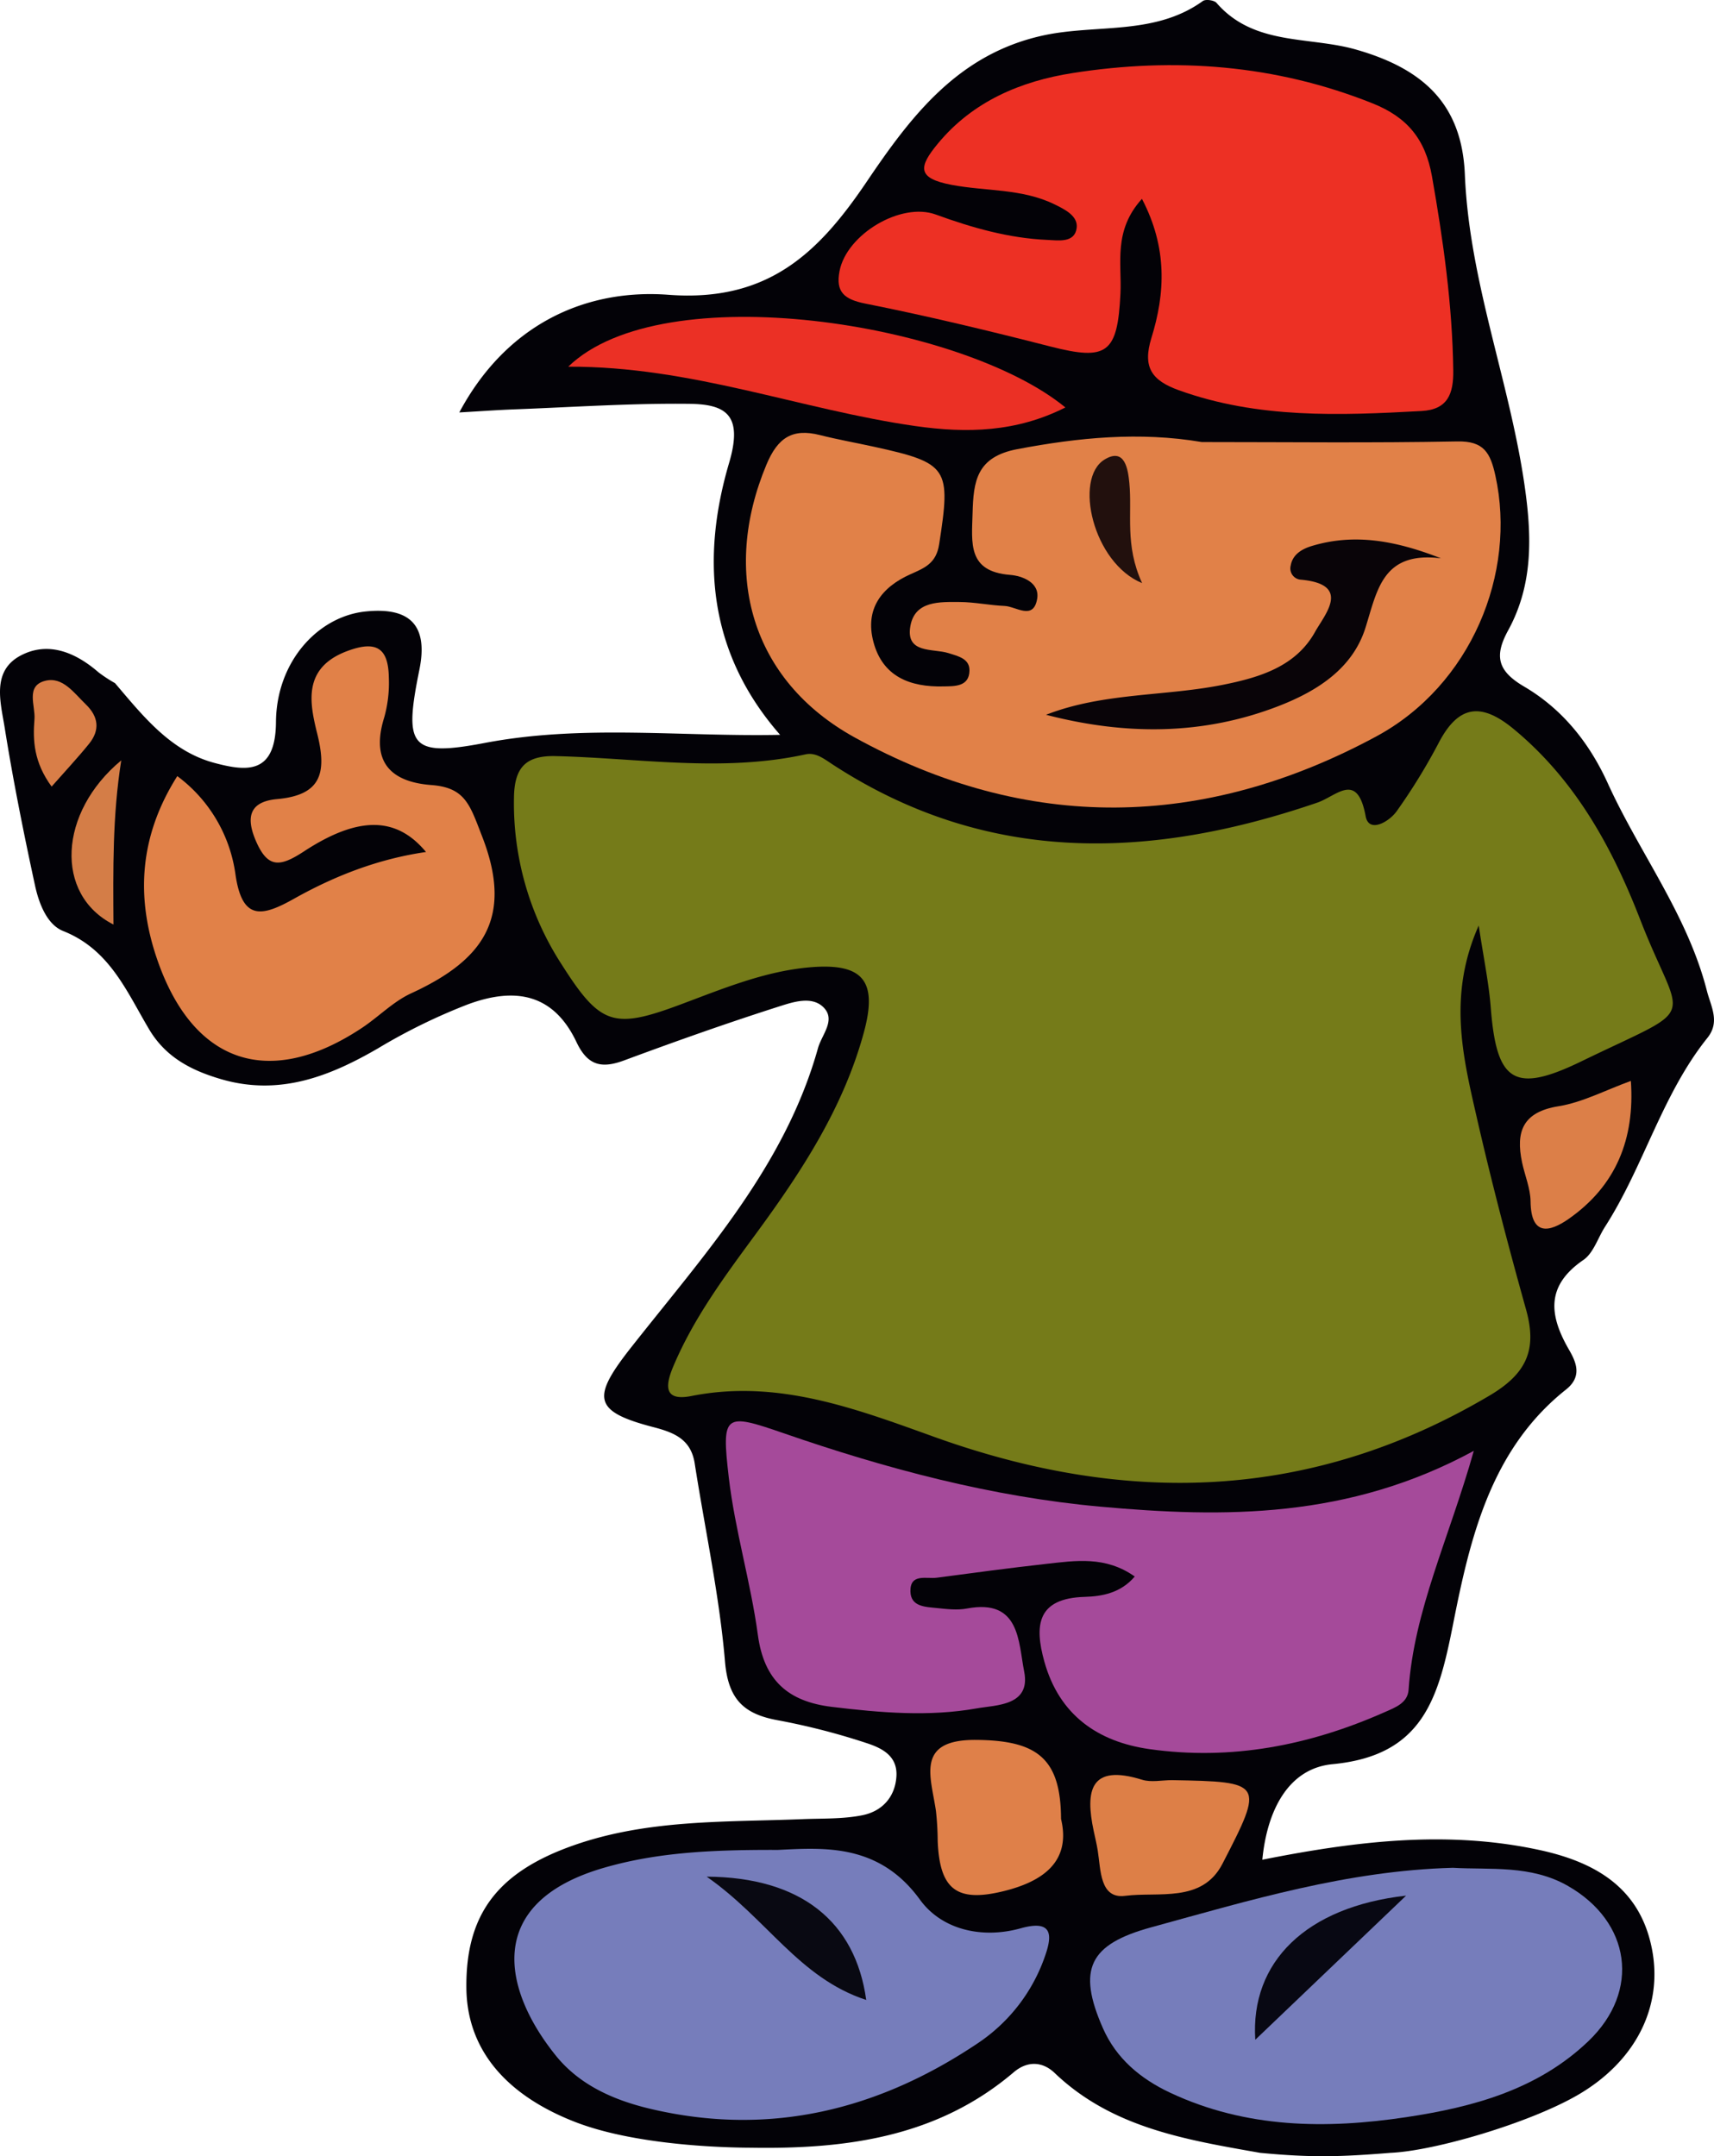 <svg xmlns="http://www.w3.org/2000/svg" xmlns:xlink="http://www.w3.org/1999/xlink" width="557.357" height="701" viewBox="0 0 557.357 701"><defs><clipPath id="a"><rect width="557.357" height="701" fill="none"/></clipPath></defs><g clip-path="url(#a)"><path d="M187.028,689.869c-22.12-8.6-35.147-23.2-35.371-43.484-.266-24.2,10.317-37.89,35.147-46.549,24.126-8.409,49.213-7.419,74.125-8.419,6.518-.263,13.172,0,19.5-1.273,6.239-1.256,10.573-5.68,11.06-12.524.493-6.975-5.042-9.442-10.067-11.05A220.882,220.882,0,0,0,253.1,559.3c-11.109-1.983-16.293-6.689-17.348-19.114-1.829-21.584-6.5-42.922-9.843-64.384-1.223-7.857-6.587-10.047-13.438-11.83-19.719-5.137-20.111-9.587-7.222-25.948C229,407.871,255.274,379.094,266,340.734c1.237-4.427,6.041-9.278,1.588-13.431-3.739-3.486-9.666-1.556-14.02-.168-17.009,5.426-33.855,11.4-50.6,17.608-7.347,2.723-11.872,1.723-15.507-5.949-7.452-15.737-19.907-18-35.42-12.228a189.97,189.97,0,0,0-29.125,14.26c-15.75,9.139-32.075,15.556-51.035,10.014-9.843-2.878-18.039-7.216-23.373-16.174-7.35-12.346-12.816-25.965-27.961-31.983-5.311-2.111-7.916-9.051-9.172-14.862C7.7,270.848,4.275,253.8,1.536,236.658c-1.322-8.288-4.417-18.529,5.272-23.587,8.919-4.654,17.769-.973,25.225,5.505a46.347,46.347,0,0,0,5.364,3.516c9.149,10.731,18.095,22.15,32.375,25.948,10.471,2.786,19.841,3.776,19.966-13.254.148-19.749,13.675-34.354,29.069-35.982,14.688-1.549,20.463,4.66,17.575,18.9-5.045,24.879-3.262,28.507,21.213,23.84,31.894-6.081,63.677-1.98,96.085-2.641-23.495-26.807-25.708-57.484-16.592-88.4,4.617-15.645-1.036-19.081-12.964-19.216-19-.22-38.025,1.089-57.037,1.806-5.288.2-10.57.585-17.733.993,15.365-28.75,41.162-40.277,68.054-38.248,32.47,2.45,48.9-13.793,64.427-36.762,14.408-21.328,29.711-41.5,57.349-47.542,17.286-3.779,36.265.112,51.959-11.208.918-.658,3.68-.27,4.45.615,12.145,14.013,30.023,10.8,45.313,15.161,21.962,6.259,34.493,17.782,35.436,40.649,1.437,34.713,14.418,66.844,19.367,100.715,2.45,16.763,2.894,32.516-5.3,47.493-4.578,8.367-3.407,13.191,5.176,18.23,12.356,7.255,21.167,18.141,27.247,31.49,10.31,22.65,25.906,42.76,32.2,67.387,1.329,5.2,4.377,10.116.187,15.349-14.786,18.457-20.683,41.751-33.292,61.4-2.338,3.644-3.762,8.554-7.035,10.8-12.195,8.353-11.218,17.868-4.716,29.135,2.243,3.887,4.532,8.659-.924,12.987-24.409,19.361-31.171,48.131-36.7,76.086-4.752,24-9.6,42.912-39.225,45.724-14.49,1.378-21.324,15.191-22.844,31.062,30.138-5.982,60.05-9.708,90.28-3.124,18.305,3.989,32.641,12.471,36.44,32.256,3.637,18.943-5.584,36.69-24.383,47.493-15.72,9.037-46.276,18.036-60.622,18.667-16.322,1.319-25.662,1.6-42.468,0-23.968-4.242-48.065-8.074-66.785-25.965-4.085-3.9-9.021-3.877-13.29-.243-24.8,21.114-54.459,25.051-85.419,24.544-1.69-.026-35.252.168-57.211-8.37" transform="translate(0 0.002)" fill="#030207"/><path d="M364.537,139.975c-10,22.521-5.229,42.251-.783,61.727,4.831,21.173,10.333,42.208,16.184,63.125,3.618,12.945.3,20.746-11.849,27.935-58.132,34.4-118.254,35.824-180.392,13.527-25.583-9.182-51.022-18.953-79.18-13.362-9.218,1.832-8.406-3.65-5.87-9.659,6.624-15.71,16.707-29.27,26.7-42.869,14.888-20.256,28.609-41.152,35.279-65.775,4.512-16.654-.253-22.558-17.552-21.078-14.747,1.263-28.4,6.989-42.146,12.116-21.818,8.136-26.047,6.7-38.65-13.122A96.22,96.22,0,0,1,50.825,98.431c.125-9.827,3.808-13.773,13.543-13.543,27.086.641,54.209,5.354,81.269-.566,3.341-.73,6.015,1.463,8.843,3.305,50.242,32.736,103.277,30.964,157.565,12.392,6.334-2.167,13.01-10.323,15.727,4.407,1.042,5.657,7.669,1.812,10.106-1.641A193.57,193.57,0,0,0,351.5,80.632c6.4-12.3,13.773-13.329,24.393-4.558,20.025,16.539,32.026,38.426,41.116,61.849,13.668,35.229,20.285,27.076-19.081,46.2-22.025,10.7-27.6,6.535-29.474-17.477-.628-8.011-2.3-15.944-3.914-26.672" transform="translate(116.307 160.928)" fill="#757b19"/><path d="M221.961,45.771c27.711,0,55.429.332,83.127-.2,8.636-.164,10.738,3.71,12.372,11.109,7.005,31.76-7.923,68.17-38.719,84.794-56.057,30.257-113.479,31.3-169.657.319C75.489,123.271,65.662,88.443,80.422,53.124c3.67-8.788,8.452-11.879,17.378-9.623,5.788,1.464,11.678,2.506,17.509,3.782,24.343,5.331,25.136,6.906,21.272,31.753-.967,6.219-4.733,7.669-9.3,9.705-9.452,4.216-14.908,11.317-12.066,22.025,3.012,11.359,12.037,14.7,22.683,14.454,3.535-.079,8.465.224,8.544-5.157.056-3.828-3.532-4.634-6.834-5.67-5.052-1.585-14.076.306-12.353-8.922,1.516-8.107,9.514-7.719,16.006-7.686,4.871.023,9.728,1.072,14.609,1.276,3.729.158,9.35,4.808,10.583-2.286.931-5.351-4.884-7.5-8.765-7.808-13.938-1.085-12.491-10.363-12.234-20.012.276-10.478,1.286-18.351,14.553-20.871,19.913-3.782,39.761-5.726,59.951-2.315" transform="translate(168.807 97.938)" fill="#e18148"/><path d="M314.987,150.1c-8.117,28.655-19.463,51.88-21.206,77.644-.3,4.351-4.279,5.759-7.877,7.35-24.416,10.8-49.861,15.74-76.388,11.974-16.779-2.378-29.336-11.073-34.183-28.464-3.3-11.843-2.332-20.588,13.135-21.032,5.657-.164,11.728-1.266,16.263-6.62-9.524-6.729-19.256-5.163-28.819-4.1-11.869,1.315-23.709,2.93-35.552,4.492-3.391.447-8.676-1.493-8.574,4.433.086,5.035,4.913,5.045,8.613,5.43,3.236.335,6.633.75,9.771.151,17.309-3.292,16.694,10.929,18.6,20.463,2.236,11.208-9.09,10.879-15.395,12-15.579,2.776-31.414,1.417-47.148-.487-14.158-1.717-22.041-8.538-24.047-23.377-2.328-17.207-7.462-34.052-9.468-51.275-2.4-20.67-1.414-20.976,17.828-14.319,33.522,11.6,67.8,20.7,103.044,23.886,40.235,3.637,80.631,4,121.4-18.151" transform="translate(164.265 321.585)" fill="#a54a9a"/><path d="M181.56,49.908c-9.389,10.346-6.512,20.969-6.982,30.737-.941,19.558-4.354,21.976-22.785,17.263-19.956-5.107-40-9.942-60.2-13.954-6.9-1.375-9.666-3.8-8.367-10.554C85.538,61.408,103.2,50.875,114.518,55c11.777,4.292,23.738,7.709,36.3,8.255,3.522.155,8.807,1.056,9.508-3.772.576-3.953-3.71-6.094-7.219-7.808-10.567-5.153-22.324-4.206-33.463-6.321-11.359-2.157-10.669-5.874-4.473-13.375C126.637,18.082,142.354,11.623,159,9.012c33.167-5.206,65.963-2.789,97.607,9.87,11.093,4.437,17.118,11.5,19.272,23.722,3.68,20.913,6.627,41.78,6.92,63.042.105,7.643-1.773,12.764-10.31,13.234-26.632,1.463-53.173,2.536-78.953-6.762-8.758-3.157-11.856-7.429-8.886-17.013,4.5-14.517,5.246-29.25-3.085-45.2" transform="translate(189.771 14.743)" fill="#ed3024"/><path d="M136.552,183.127c15.066-.74,32.9-2.125,46.184,16.168,7.163,9.863,20.295,12.8,32.779,9.311,10.281-2.874,10.346,2.108,7.916,8.978A55.971,55.971,0,0,1,201.959,245.7c-32.49,21.946-67.959,30.76-106.76,21.63-11.761-2.769-23-7.613-30.806-17.266C47.272,228.89,40.6,200.373,79.939,188.948c17.421-5.058,35.262-5.89,56.613-5.821" transform="translate(116.407 418.296)" fill="#767dbb"/><path d="M225.721,184.639c12.106.71,25.34-1.013,37.413,5.877,20.476,11.692,23.715,34.154,6.739,50.436-16.493,15.816-37.623,21.509-59.273,24.758-26.1,3.92-52.048,3.644-76.73-7.919-9.735-4.562-17.582-11.155-21.916-21-8.455-19.21-4.443-27.284,15.694-32.8,31.95-8.751,63.723-18.424,98.074-19.348" transform="translate(246.694 422.595)" fill="#767dbb"/><path d="M25.053,106.071a47.879,47.879,0,0,1,18.92,31.967c2.171,15.023,8.5,13.816,18.983,7.932,13.27-7.452,27.445-12.984,42.978-15.224-9.465-11.409-21.726-11.938-39.633-.234-7.8,5.1-11.823,5.719-15.763-3.552-3.4-8-1.575-12.645,6.969-13.415,14.1-1.269,16.283-8.209,13.106-21.042-2.476-10-5.006-21.561,9.662-27.07,9.745-3.66,13.415-.786,13.569,8.61A41.7,41.7,0,0,1,92.351,86.98c-4.446,14.244,1.894,20.989,15.345,22,11.08.832,12.514,6.525,16.447,16.6,10.639,27.234-.345,40.669-23.064,51.124-5.818,2.68-10.557,7.633-15.993,11.238-29.967,19.884-54.709,11.794-66.463-21.962-7.163-20.568-5.9-40.422,6.43-59.9" transform="translate(32.596 146.246)" fill="#e18148"/><path d="M217.836,60.769c-15.891,8.038-31.983,8.442-48.782,6.045-37.278-5.321-72.833-19.476-112.867-19.3,30.678-29.8,128.064-14.362,161.649,13.254" transform="translate(128.599 71.699)" fill="#eb3025"/><path d="M134.491,197.683c3.312,13.9-5.923,20.367-18.759,23.5-15.28,3.739-20.713-.681-21.351-16.335a94.384,94.384,0,0,0-.566-9.754c-1.6-11.077-6.831-23.245,13.023-23.1s27.566,5.953,27.652,25.682" transform="translate(210.537 393.666)" fill="#df8049"/><path d="M134.333,177.143c29.737.533,30.135.74,16.421,27.221-6.62,12.79-20.778,8.991-31.621,10.389-8.271,1.066-7.906-8.446-8.916-14.73-.342-2.138-.865-4.243-1.312-6.364-2.8-13.145-1.164-21.9,15.73-16.648,2.96.921,6.453.132,9.7.132" transform="translate(246.743 401.597)" fill="#dd7f47"/><path d="M186.362,106.853c1.319,18.845-4.8,34.062-20.21,44.849-6.212,4.351-12.27,5.7-12.405-5.663-.049-4.226-1.855-8.419-2.756-12.652-2.125-10.008.168-16.424,11.843-18.3,7.8-1.25,15.165-5.2,23.528-8.232" transform="translate(343.961 244.561)" fill="#dc7f48"/><path d="M23.248,75.165c-2.874,18.072-2.641,35.486-2.536,53.377C1.467,118.784,2.832,92.092,23.248,75.165" transform="translate(16.184 172.035)" fill="#d47d47"/><path d="M9.37,101.857C3.589,93.935,3.23,86.913,3.793,79.944c.345-4.331-2.96-10.8,3.424-12.461,5.752-1.5,9.419,3.937,13.257,7.63,4.157,4,4.68,8.353,1.085,12.81C17.948,92.4,14,96.6,9.37,101.857" transform="translate(7.415 153.87)" fill="#d97e48"/><path d="M103.43,110.311c18.69-7.262,38.472-5.936,57.5-9.741,11.974-2.4,23.715-5.93,29.98-17.217,3.121-5.62,11.978-15.418-4.555-16.954a3.661,3.661,0,0,1-3.371-4.585c.618-3.729,3.848-5.459,6.791-6.354,13.849-4.213,27.284-1.8,42.073,3.986-18.986-2.345-20.67,10.241-24.557,22.584-4.15,13.175-15.523,20.492-28.08,25.383-24.856,9.679-50.187,9.534-75.783,2.9" transform="translate(236.727 122.067)" fill="#090408"/><path d="M124.816,86.423c-15.993-6.535-22.291-34-12.224-40.166,6.722-4.114,7.669,3.443,8.077,7.633.967,9.991-1.552,20.173,4.147,32.532" transform="translate(246.574 103.151)" fill="#22100d"/><path d="M69.872,185.515c30.671.178,48.365,14.615,51.884,40.087-21.877-7.16-32.266-26.412-51.884-40.087" transform="translate(159.921 424.6)" fill="#090912"/><path d="M124.189,234.247c-1.654-25.314,16.559-43.228,49.042-46.855-17.47,16.69-32.852,31.385-49.042,46.855" transform="translate(284.002 428.896)" fill="#080813"/></g></svg>